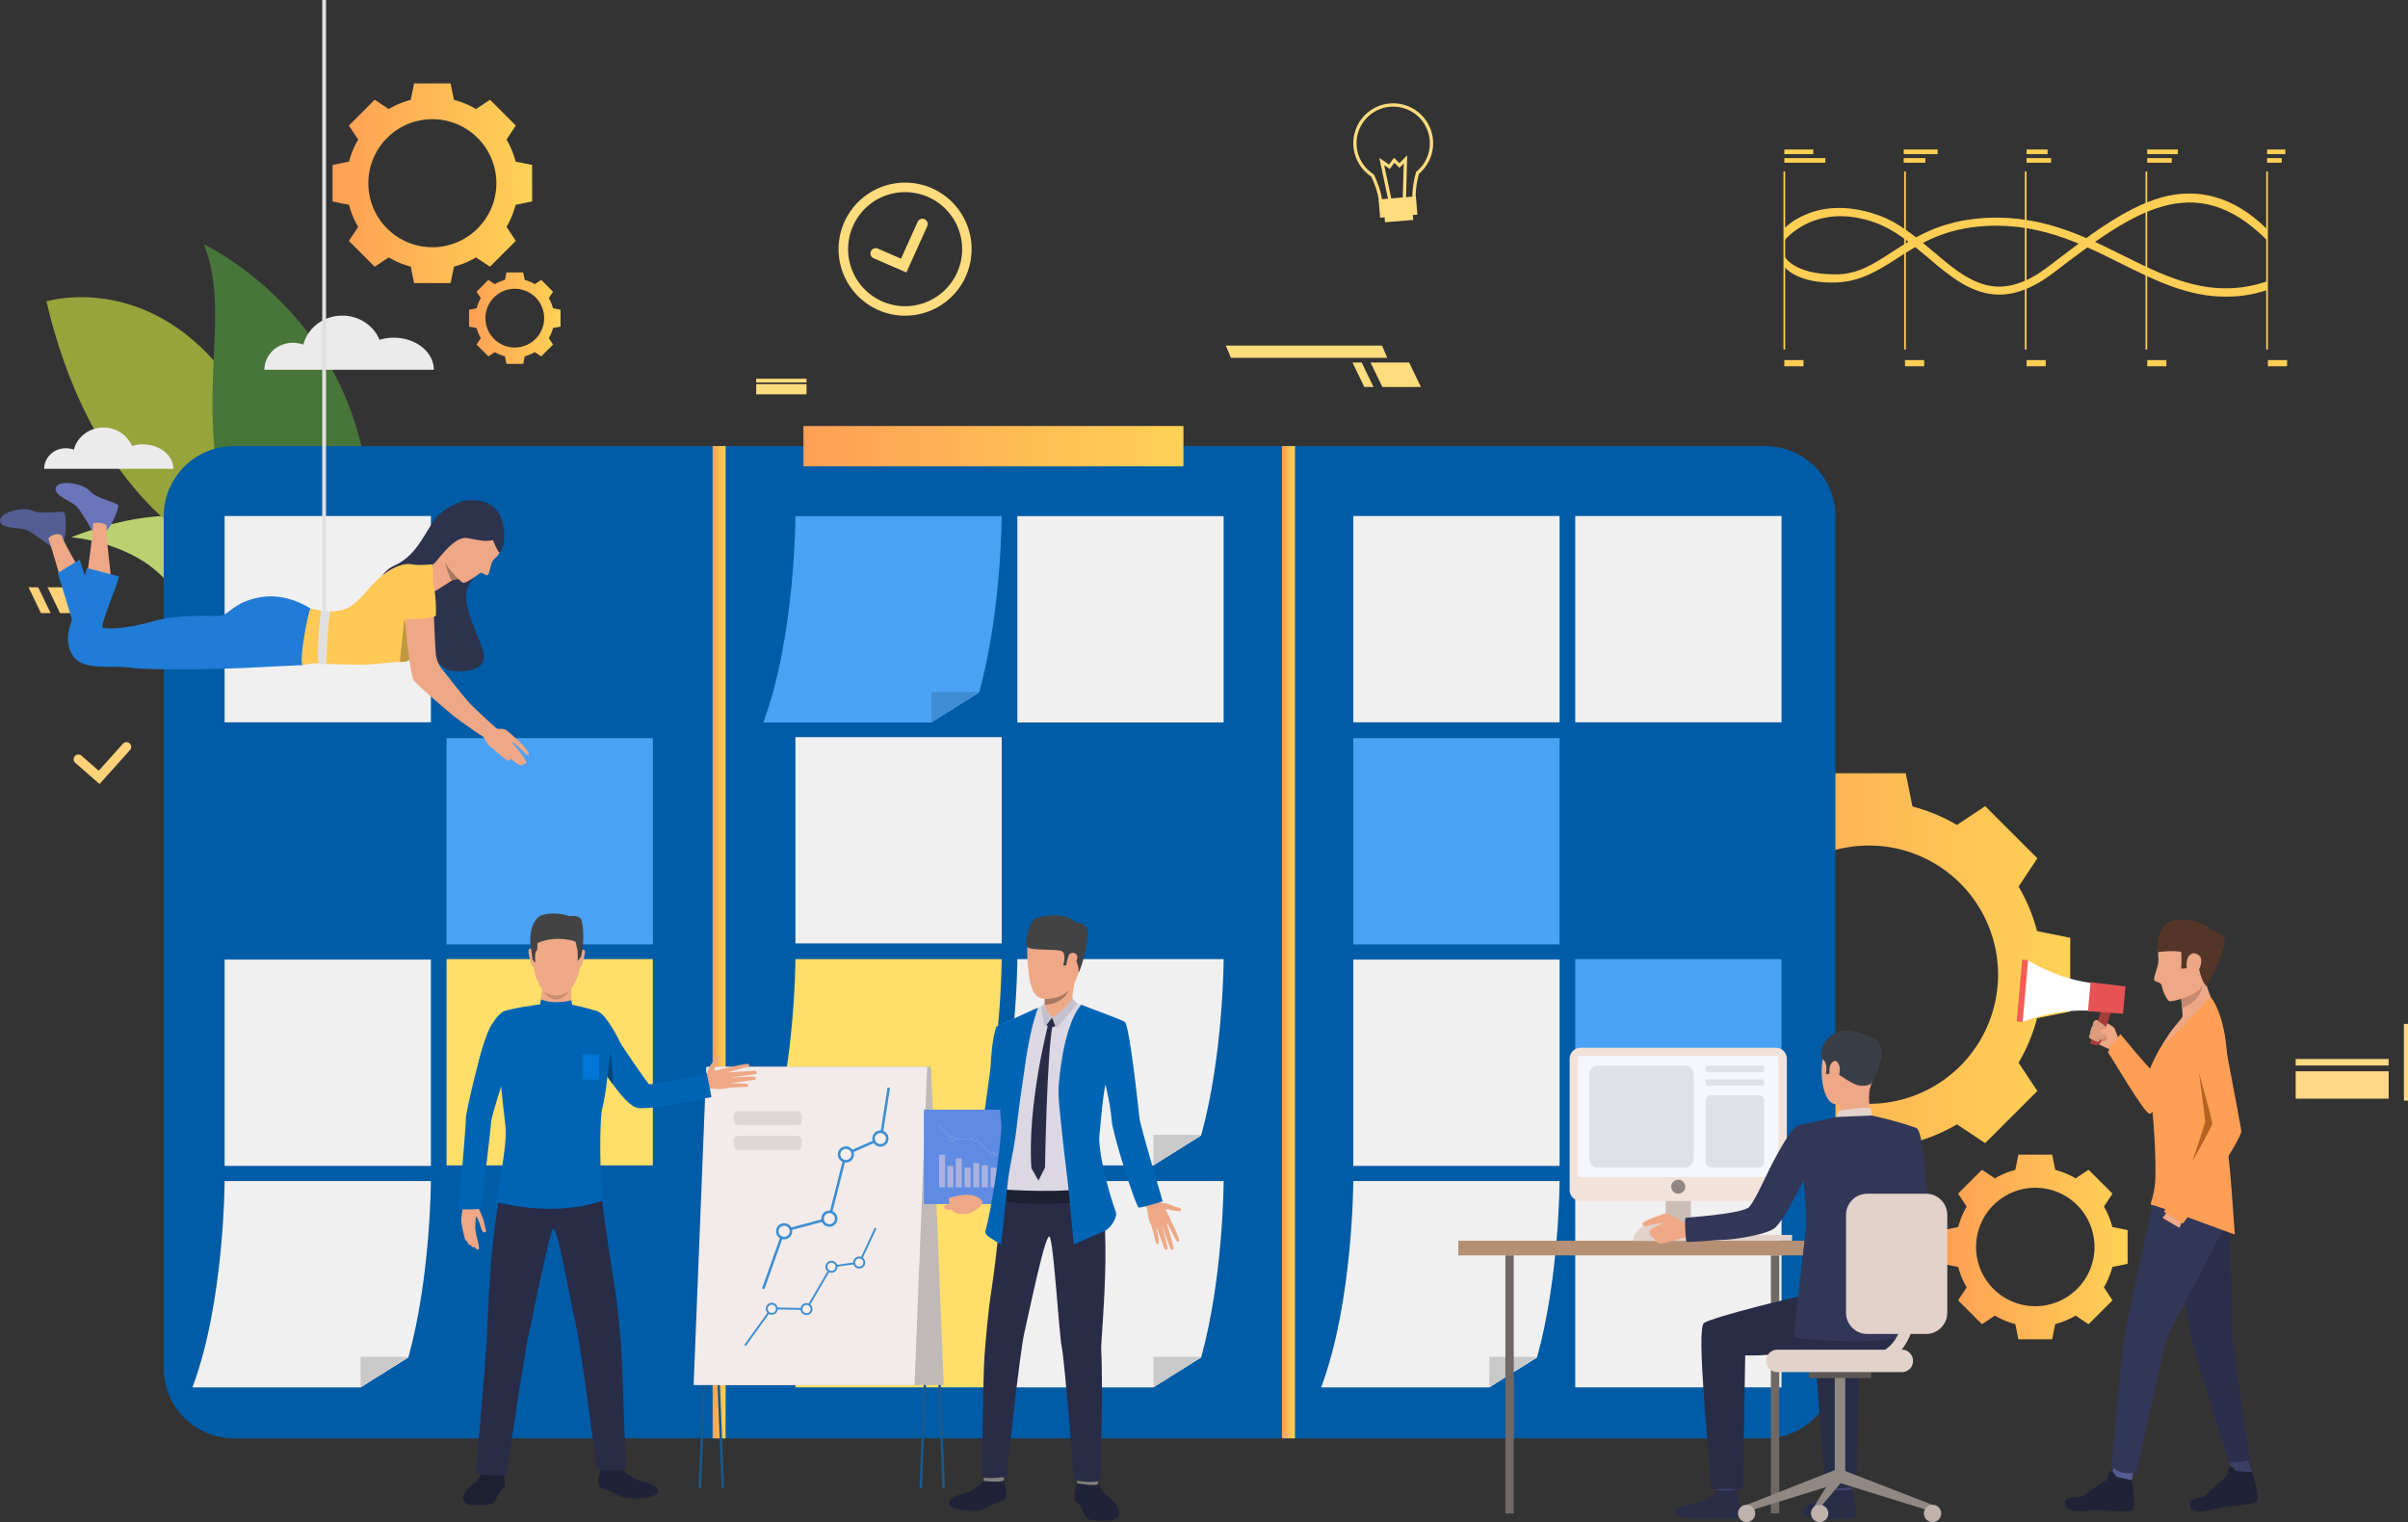 <svg id="Слой_1" data-name="Слой 1" xmlns="http://www.w3.org/2000/svg" xmlns:xlink="http://www.w3.org/1999/xlink" viewBox="0 0 2871.57 1814.92"><rect x="0" y="0" width="2871.57" height="1814.92" fill="#333333" stroke="none"/><defs><style>.cls-1{fill:url(#linear-gradient);}.cls-2{fill:url(#linear-gradient-2);}.cls-3{fill:#bbd070;}.cls-4{fill:#97a43c;}.cls-5{fill:#48753a;}.cls-6{fill:#ebebeb;}.cls-7{fill:#005ca6;}.cls-8{fill:url(#linear-gradient-3);}.cls-9{fill:url(#linear-gradient-4);}.cls-10{fill:#ffd179;}.cls-11{fill:#ffdc7d;}.cls-12{fill:#4ba2f4;}.cls-13{fill:#f0f0f0;}.cls-14{fill:#ffdf69;}.cls-15{fill:#c9c9c9;}.cls-16{fill:#deba35;}.cls-17{fill:#418dd4;}.cls-18{fill:#ffd887;}.cls-19{fill:#ffd989;}.cls-20{fill:url(#linear-gradient-5);}.cls-21{fill:url(#linear-gradient-6);}.cls-22{fill:url(#linear-gradient-7);}.cls-23{fill:#ffce55;}.cls-24{fill:#eea987;}.cls-25{fill:#c78d71;}.cls-26{fill:#1d2033;}.cls-27{fill:#50558a;}.cls-28{fill:#1a598c;}.cls-29{fill:#bfb9b7;}.cls-30{fill:#f2ebe9;}.cls-31{fill:#3d8ed1;}.cls-32{fill:#f5eeec;}.cls-33{fill:#ded7d5;}.cls-34{fill:#eea886;}.cls-35{fill:#0064b5;}.cls-36{fill:#202338;}.cls-37{fill:#2f6b8c;}.cls-38{fill:#292c47;}.cls-39{fill:#00447a;}.cls-40{fill:#0076d6;}.cls-41{fill:#434343;}.cls-42{fill:#cf8c6c;}.cls-43{fill:#3b3f66;}.cls-44{fill:#555c94;}.cls-45{fill:#2b2e4a;}.cls-46{fill:#323657;}.cls-47{fill:#ff9f55;}.cls-48{fill:#fff;}.cls-49{fill:#f75a5a;}.cls-50{fill:#543628;}.cls-51{fill:#c48a6f;}.cls-52{fill:#a53c3b;}.cls-53{fill:#db9c7c;}.cls-54{fill:#e55353;}.cls-55{fill:#b36222;}.cls-56{fill:#5f8be3;}.cls-57{fill:#aab1e0;}.cls-58{fill:#81807e;}.cls-59{fill:#dbd8e3;}.cls-60{fill:#a77860;}.cls-61{fill:#c4c1cc;}.cls-62{fill:#6a75ba;}.cls-63{fill:#545d94;}.cls-64{fill:#207cd6;}.cls-65{fill:#2e334d;}.cls-66{fill:#ffc955;}.cls-67{fill:#c29941;}.cls-68{fill:#e0e0e0;}.cls-69{fill:#e2d2ca;}.cls-70{fill:#706865;}.cls-71{fill:#ccbdb7;}.cls-72{fill:#b59074;}.cls-73{fill:#ead8cf;}.cls-74{fill:#da9b5b;}.cls-75{fill:#424773;}.cls-76{fill:#3a3f47;}.cls-77{fill:#918783;}.cls-78{fill:#5e5854;}.cls-79{fill:#bfb2ac;}.cls-80{fill:#f2e2d9;}.cls-81{fill:#f5f7ff;}.cls-82{fill:#918681;}.cls-83{fill:#dfe1e8;}</style><linearGradient id="linear-gradient" x1="2042.34" y1="837.84" x2="2522.58" y2="837.84" gradientTransform="matrix(1, 0, 0, -1, 0, 2000)" gradientUnits="userSpaceOnUse"><stop offset="0" stop-color="#ff9f55"/><stop offset="1" stop-color="#ffd255"/></linearGradient><linearGradient id="linear-gradient-2" x1="2370.8" y1="513.1" x2="2590.97" y2="513.1" xlink:href="#linear-gradient"/><linearGradient id="linear-gradient-3" x1="450.39" y1="1781.55" x2="688.35" y2="1781.55" xlink:href="#linear-gradient"/><linearGradient id="linear-gradient-4" x1="613.14" y1="1620.64" x2="722.23" y2="1620.64" xlink:href="#linear-gradient"/><linearGradient id="linear-gradient-5" x1="903.57" y1="876.5" x2="919.04" y2="876.5" gradientTransform="matrix(1, 0, 0, -1, -53.78, 2000)" xlink:href="#linear-gradient"/><linearGradient id="linear-gradient-6" x1="1582.56" y1="876.5" x2="1598.03" y2="876.5" gradientTransform="matrix(1, 0, 0, -1, -53.78, 2000)" xlink:href="#linear-gradient"/><linearGradient id="linear-gradient-7" x1="1011.91" y1="1467.99" x2="1465.05" y2="1467.99" gradientTransform="matrix(1, 0, 0, -1, -53.78, 2000)" xlink:href="#linear-gradient"/></defs><path class="cls-1" d="M2482.94,1110.21a205.51,205.51,0,0,0-22-53.06l22.41-33.7-31.09-31.09-31.08-31.08-33.7,22.4a205.92,205.92,0,0,0-53.07-22l-8-39.64H2238.5l-8,39.64a205.92,205.92,0,0,0-53.07,22l-33.69-22.4-31.09,31.08-31.09,31.09,22.41,33.7a205.51,205.51,0,0,0-22,53.06l-39.64,8v87.93l39.64,8a205.65,205.65,0,0,0,22,53.06l-22.41,33.7,31.09,31.09,31.09,31.08,33.69-22.4a206.28,206.28,0,0,0,53.07,22l8,39.64h87.92l8-39.64a206.28,206.28,0,0,0,53.07-22l33.7,22.4,31.08-31.08,31.09-31.09-22.41-33.7a205.65,205.65,0,0,0,22-53.06l39.64-8v-87.93Zm-200.48,206a154,154,0,1,1,154.05-154A154,154,0,0,1,2282.46,1316.2Z" transform="translate(-53.78)"/><path class="cls-2" d="M2572.79,1463.09a94.13,94.13,0,0,0-10.09-24.33l10.28-15.45-14.26-14.25-14.25-14.25L2529,1405.08A94.06,94.06,0,0,0,2504.7,1395l-3.66-18.17h-40.31l-3.66,18.17a93.91,93.91,0,0,0-24.32,10.09l-15.45-10.27-14.25,14.25-14.25,14.25,10.27,15.45a94.13,94.13,0,0,0-10.09,24.33l-18.18,3.65v40.31l18.18,3.66a94.13,94.13,0,0,0,10.09,24.33l-10.27,15.45,14.25,14.25L2417.3,1579l15.45-10.27a94.41,94.41,0,0,0,24.32,10.09l3.66,18.17H2501l3.66-18.17a94.26,94.26,0,0,0,24.32-10.09l15.45,10.27,14.25-14.25,14.26-14.25L2562.7,1535a94.13,94.13,0,0,0,10.09-24.33l18.18-3.66v-40.31Zm-91.9,94.43a70.62,70.62,0,1,1,70.62-70.62A70.63,70.63,0,0,1,2480.89,1557.52Z" transform="translate(-53.78)"/><path class="cls-3" d="M138.67,640.73s169.45-72.82,234.9,25.88-26.24,92.55-26.24,92.55-5.09,45.63-91.65-62.36C214.89,645.89,138.67,640.73,138.67,640.73Z" transform="translate(-53.78)"/><path class="cls-4" d="M109.12,359.39s150.42-46.66,249.45,144.14S546.64,709.41,546.64,709.41,206.43,770.45,109.12,359.39Z" transform="translate(-53.78)"/><path class="cls-5" d="M484.09,720.42c-13.17,63.43-158.36-58.89-172.66-168.58S325.6,361.67,296.74,291.3C296.74,291.31,549,408.05,484.09,720.42Z" transform="translate(-53.78)"/><path class="cls-6" d="M523.38,402.67a58.2,58.2,0,0,0-17,2.49c-7-16.87-24.23-28.82-44.46-28.82-22.47,0-41.31,14.77-46.38,34.65A35.34,35.34,0,0,0,403,408.71c-18.71,0-33.88,14.42-33.88,32.2h202C571.1,419.79,549.73,402.67,523.38,402.67Z" transform="translate(-53.78)"/><path class="cls-6" d="M224.12,529.87a44.31,44.31,0,0,0-13,1.91c-5.3-12.87-18.48-22-33.9-22-17.13,0-31.5,11.26-35.36,26.42a27,27,0,0,0-9.57-1.74c-14.26,0-25.83,11-25.83,24.55h154C260.51,542.93,244.22,529.87,224.12,529.87Z" transform="translate(-53.78)"/><path class="cls-7" d="M2158.77,1715.11h-1826A83.79,83.79,0,0,1,249,1631.33V615.66a83.79,83.79,0,0,1,83.79-83.78h1826a83.78,83.78,0,0,1,83.79,83.78V1631.33A83.78,83.78,0,0,1,2158.77,1715.11Z" transform="translate(-53.78)"/><path class="cls-8" d="M668.71,192.71a102.21,102.21,0,0,0-10.91-26.29l11.1-16.7-15.4-15.4-15.4-15.4L621.4,130a102.15,102.15,0,0,0-26.29-10.91l-4-19.64H547.59l-4,19.64A102.15,102.15,0,0,0,517.34,130l-16.7-11.1-15.4,15.4-15.4,15.4,11.1,16.7A101.86,101.86,0,0,0,470,192.71l-19.64,4v43.56l19.64,4a102.07,102.07,0,0,0,10.91,26.3l-11.1,16.7,15.4,15.4,15.4,15.4,16.7-11.1a102.13,102.13,0,0,0,26.29,10.9l4,19.65h43.56l4-19.65a102,102,0,0,0,26.29-10.9L638.1,318l15.4-15.4,15.4-15.41-11.1-16.69a102.07,102.07,0,0,0,10.91-26.3l19.64-4V196.66ZM569.37,294.78a76.33,76.33,0,1,1,76.33-76.33A76.33,76.33,0,0,1,569.37,294.78Z" transform="translate(-53.78)"/><path class="cls-9" d="M713.23,367.56a46.88,46.88,0,0,0-5-12.05l5.09-7.66-7.06-7.06-7.07-7.06-7.65,5.09a46.33,46.33,0,0,0-12-5l-1.82-9h-20l-1.81,9a46.25,46.25,0,0,0-12.06,5l-7.65-5.09-7.06,7.06-7.07,7.06,5.09,7.66a46.88,46.88,0,0,0-5,12.05l-9,1.81v20l9,1.82a47,47,0,0,0,5,12l-5.09,7.66,7.07,7.06,7.06,7.06,7.65-5.09a47,47,0,0,0,12.06,5l1.81,9h20l1.82-9a47,47,0,0,0,12-5l7.65,5.09,7.07-7.06,7.06-7.06-5.09-7.66a47,47,0,0,0,5-12l9-1.82v-20Zm-45.55,46.79a35,35,0,1,1,35-35A35,35,0,0,1,667.68,414.35Z" transform="translate(-53.78)"/><path class="cls-10" d="M172.49,934.87l-28.76-25.08a5.67,5.67,0,1,1,7.45-8.54L171.51,919l29-32.35a5.67,5.67,0,0,1,8.44,7.56Z" transform="translate(-53.78)"/><polygon class="cls-11" points="1648.49 461.46 1694.51 461.46 1680.42 432.24 1634.4 432.24 1648.49 461.46"/><polygon class="cls-11" points="1626.95 461.46 1637.92 461.46 1623.83 432.24 1612.87 432.24 1626.95 461.46"/><polygon class="cls-11" points="1467.95 426.66 1654.3 426.66 1648.12 412.05 1461.76 412.05 1467.95 426.66"/><polygon class="cls-10" points="71.55 731.08 120.08 731.08 105.23 700.27 56.7 700.27 71.55 731.08"/><polygon class="cls-10" points="48.84 731.08 60.41 731.08 45.55 700.27 33.99 700.27 48.84 731.08"/><rect class="cls-12" x="532.53" y="880.14" width="245.98" height="245.98"/><rect class="cls-13" x="267.86" y="615.29" width="245.98" height="245.98"/><rect class="cls-13" x="948.55" y="878.97" width="245.98" height="245.98"/><rect class="cls-14" x="532.53" y="1143.64" width="245.98" height="245.98"/><rect class="cls-14" x="948.55" y="1408.32" width="245.98" height="245.98"/><rect class="cls-13" x="267.86" y="1144.23" width="245.98" height="245.98"/><path class="cls-13" d="M1513,1408.32s-.17,113.86-26.86,210.38l-56.88,35.6H1228.65c38.11-101.4,38.34-246,38.34-246Z" transform="translate(-53.78)"/><polygon class="cls-15" points="1375.44 1654.3 1375.44 1617.88 1432.33 1617.88 1375.44 1654.3"/><path class="cls-14" d="M1248.29,1143.64s-.17,113.86-26.86,210.38l-56.88,35.6H964c38.1-101.41,38.33-246,38.33-246Z" transform="translate(-53.78)"/><polygon class="cls-16" points="1110.77 1389.62 1110.77 1353.19 1167.65 1353.19 1110.77 1389.62"/><rect class="cls-13" x="1213.22" y="615.46" width="245.98" height="245.98"/><path class="cls-12" d="M1248.29,615.46s-.17,113.86-26.86,210.38l-56.88,35.6H964c38.1-101.4,38.33-246,38.33-246Z" transform="translate(-53.78)"/><polygon class="cls-17" points="1110.77 861.44 1110.77 825.01 1167.65 825.01 1110.77 861.44"/><path class="cls-13" d="M567.6,1408.32s-.17,113.86-26.86,210.38l-56.88,35.6H283.29c38.11-101.4,38.34-246,38.34-246Z" transform="translate(-53.78)"/><polygon class="cls-15" points="430.08 1654.3 430.08 1617.88 486.97 1617.88 430.08 1654.3"/><rect class="cls-12" x="1613.83" y="880.14" width="245.98" height="245.98"/><rect class="cls-13" x="1613.83" y="615.29" width="245.98" height="245.98"/><rect class="cls-13" x="1878.5" y="615.29" width="245.98" height="245.98"/><rect class="cls-12" x="1878.5" y="1143.64" width="245.98" height="245.98"/><rect class="cls-13" x="1878.5" y="1408.32" width="245.98" height="245.98"/><rect class="cls-13" x="1613.83" y="1144.23" width="245.98" height="245.98"/><path class="cls-13" d="M1913.58,1408.32s-.18,113.86-26.86,210.38l-56.89,35.6H1629.26c38.11-101.4,38.34-246,38.34-246Z" transform="translate(-53.78)"/><polygon class="cls-15" points="1776.05 1654.3 1776.05 1617.88 1832.94 1617.88 1776.05 1654.3"/><path class="cls-13" d="M1513,1143.64s-.17,113.86-26.86,210.38l-56.88,35.6H1228.65c38.11-101.41,38.34-246,38.34-246Z" transform="translate(-53.78)"/><polygon class="cls-15" points="1375.44 1389.62 1375.44 1353.19 1432.33 1353.19 1375.44 1389.62"/><rect class="cls-18" x="2737.63" y="1262.74" width="110.85" height="7.77"/><rect class="cls-18" x="2737.63" y="1277.39" width="110.85" height="32.67"/><rect class="cls-11" x="901.78" y="451.61" width="60.04" height="4.48"/><rect class="cls-11" x="901.78" y="458.05" width="60.04" height="12.14"/><rect class="cls-19" x="2866.69" y="1220.86" width="4.88" height="91.53"/><rect class="cls-20" x="849.79" y="531.88" width="15.47" height="1183.24"/><rect class="cls-21" x="1528.78" y="531.88" width="15.47" height="1183.24"/><rect class="cls-22" x="958.13" y="507.97" width="453.14" height="48.09"/><path class="cls-11" d="M1134.63,324.91l-38.81-16.86a6.29,6.29,0,1,1,5-11.53l27.44,11.93,19.82-43.92a6.28,6.28,0,0,1,11.45,5.17Z" transform="translate(-53.78)"/><path class="cls-11" d="M1178.75,362a79.33,79.33,0,1,1,19.3-110.51A79.42,79.42,0,0,1,1178.75,362Zm-84.69-120.54A68,68,0,1,0,1188.78,258,68.07,68.07,0,0,0,1094.06,241.41Z" transform="translate(-53.78)"/><rect class="cls-23" x="2126.81" y="204.43" width="2.02" height="212.36"/><rect class="cls-23" x="2270.73" y="204.43" width="2.02" height="212.36"/><rect class="cls-23" x="2414.65" y="204.43" width="2.02" height="212.36"/><rect class="cls-23" x="2558.57" y="204.43" width="2.02" height="212.36"/><rect class="cls-23" x="2702.49" y="204.43" width="2.02" height="212.36"/><rect class="cls-23" x="2127.82" y="429.37" width="22.9" height="7.38"/><rect class="cls-23" x="2127.82" y="178.26" width="34.47" height="5.54"/><rect class="cls-23" x="2127.82" y="188.5" width="48.9" height="5.54"/><rect class="cls-23" x="2270.19" y="178.26" width="40.47" height="5.54"/><rect class="cls-23" x="2270.19" y="188.5" width="25.88" height="5.54"/><rect class="cls-23" x="2416.67" y="178.26" width="25.08" height="5.54"/><rect class="cls-23" x="2416.67" y="188.5" width="29.23" height="5.54"/><rect class="cls-23" x="2560.59" y="178.26" width="36.53" height="5.54"/><rect class="cls-23" x="2560.59" y="188.5" width="29.23" height="5.54"/><rect class="cls-23" x="2703.5" y="178.26" width="21.82" height="5.54"/><rect class="cls-23" x="2703.5" y="188.5" width="17.46" height="5.54"/><rect class="cls-23" x="2271.74" y="429.37" width="22.9" height="7.38"/><rect class="cls-23" x="2416.67" y="429.37" width="22.9" height="7.38"/><rect class="cls-23" x="2560.59" y="429.37" width="22.9" height="7.38"/><rect class="cls-23" x="2704.51" y="429.37" width="22.9" height="7.38"/><path class="cls-23" d="M2707.4,353.7c-44.89,0-83.91-19.41-124.59-39.64-50.23-25-102.16-50.8-171.35-43.73-44.18,4.52-71.91,22.51-96.38,38.39-22.15,14.37-43.1,27-71.47,28.09-45.84,1.75-61.75-17.81-62-19V305.26h0c.05.22,10.06,22.17,62,21.91,25.56-.13,44.43-12.37,66.27-26.54,25.38-16.47,54.15-35.14,100.65-39.89,72-7.36,125.17,19.1,176.62,44.68,53.84,26.78,105.21,51.88,170.17,30.1v10.32C2738.76,352,2724,353.7,2707.4,353.7Z" transform="translate(-53.78)"/><path class="cls-23" d="M2438,351.29c-33.13,0-59.41-22.28-85.14-44.1-19.51-16.54-39.75-33.45-63.11-41.79-71.3-25.45-107.78,21-108.1,21.44V272.7c.38-.48,6.89-8.93,25.71-17,17.14-7.34,45.9-13.2,85.56.59,25.13,8.74,46,26.44,66.18,43.55,40.94,34.71,76.3,64.68,137.7,17.73,46.51-35.56,90.35-69.45,133.48-81.83,42.19-12.11,86.18-3.25,127.35,37.92l-.31,12.85c-87.45-87.85-161.92-32.19-254.66,38.72C2478,344,2456.88,351.29,2438,351.29Z" transform="translate(-53.78)"/><path class="cls-11" d="M1719.71,254.7a23.73,23.73,0,0,1-14.12-4.26,17.71,17.71,0,0,1-7.69-12.92c-1.62-10-5.68-20.09-8.9-27a47.59,47.59,0,1,1,57-3.43,102.4,102.4,0,0,0-4,26.74c.82,10.45-8.34,19.75-20.47,20.76C1720.91,254.66,1720.31,254.69,1719.71,254.7Zm-5.12-127.57a43.69,43.69,0,0,0-23,80.45l.47.3.24.5c3.37,7.14,7.75,17.89,9.46,28.59l0,.15a13.92,13.92,0,0,0,6.08,10.15,20.06,20.06,0,0,0,13.35,3.46c10-.84,17.6-8.3,16.91-16.63V234c0-8.34,1.38-17.91,4.26-28.45l.16-.59.48-.4a43.68,43.68,0,0,0-28.41-77.38Z" transform="translate(-53.78)"/><polygon class="cls-11" points="1655.7 239.32 1644.85 188.23 1656.42 196.17 1662.43 188.16 1668.83 194.59 1678.13 185.16 1676.65 237.44 1672.76 237.34 1673.96 194.94 1668.84 200.13 1662.85 194.09 1657.3 201.49 1650.68 196.95 1659.51 238.51 1655.7 239.32"/><rect class="cls-11" x="1704.82" y="249.95" width="33.75" height="13.6" transform="translate(-69.11 143.26) rotate(-4.74)"/><rect class="cls-11" x="1698.61" y="235.92" width="44.61" height="21.9" transform="translate(-68.31 143.33) rotate(-4.75)"/><path class="cls-24" d="M722.74,1097s28.47,4.81,23.64,49.38-30,40.65-31.64,40.58-25.28.54-26.52-54C688.22,1133,687.85,1092.69,722.74,1097Z" transform="translate(-53.78)"/><path class="cls-24" d="M735.22,1174.77s-1.1,18.48.63,22.48-22.75,16.49-38,2.1c0,0,3.09-20.06,2.13-27.14S735.22,1174.77,735.22,1174.77Z" transform="translate(-53.78)"/><path class="cls-24" d="M747,1133.77s3.16-3.3,4.27.09-4,18-4.66,19.09c0,0-.59,1.31-1.33.58S747,1133.77,747,1133.77Z" transform="translate(-53.78)"/><path class="cls-24" d="M688.54,1132.57s-3-3.43-4.27-.09,3.31,18.35,3.88,19.27c0,0,1,1.54,1.75.84S688.54,1132.57,688.54,1132.57Z" transform="translate(-53.78)"/><path class="cls-25" d="M701.9,1181s4.55,6.32,15.11,6.08,15.14-5.75,15.14-5.75-5,10.46-15.19,10.35S701.9,1181,701.9,1181Z" transform="translate(-53.78)"/><path class="cls-26" d="M629.18,1754.23s-3.89,8.75-7.17,12.22-15.85,9.66-15.92,20c-.07,11.17,21.18,8.07,29.5,7.66s8.94-6.37,12.44-12.7,7-5.25,7.68-10.35S653,1754.5,653,1754.5Z" transform="translate(-53.78)"/><path class="cls-27" d="M628.82,1751l-.61,5.29s13.07,4.39,25.43.46l-.68-7.24Z" transform="translate(-53.78)"/><polygon class="cls-28" points="1099.47 1774.56 1096.48 1774.44 1111.54 1396.48 851.15 1396.48 836.09 1774.56 833.1 1774.44 848.27 1393.49 1114.65 1393.49 1099.47 1774.56"/><polygon class="cls-28" points="1123.86 1774.56 1108.8 1396.48 848.41 1396.48 863.47 1774.44 860.48 1774.56 845.3 1393.49 1111.68 1393.49 1126.85 1774.44 1123.86 1774.56"/><polygon class="cls-29" points="861.97 1651.6 1125.36 1651.6 1110.24 1272.08 846.85 1272.08 861.97 1651.6"/><polygon class="cls-30" points="1090.55 1651.6 827.16 1651.6 842.28 1272.08 1105.67 1272.08 1090.55 1651.6"/><polygon class="cls-31" points="911.57 1537.26 908.7 1536.24 933.67 1466.21 987.8 1451.89 1007.26 1375.02 1049.04 1356.58 1058.39 1296.82 1061.4 1297.29 1051.79 1358.7 1009.85 1377.21 990.32 1454.37 936 1468.74 911.57 1537.26"/><path class="cls-32" d="M1049.13,1448a8.12,8.12,0,1,1-11.43-1.15A8.13,8.13,0,0,1,1049.13,1448Z" transform="translate(-53.78)"/><path class="cls-31" d="M1048.94,1460.6a9.65,9.65,0,1,1,1.37-13.57A9.66,9.66,0,0,1,1048.94,1460.6ZM1038.66,1448a6.6,6.6,0,1,0,9.29.93A6.6,6.6,0,0,0,1038.66,1448Z" transform="translate(-53.78)"/><path class="cls-32" d="M1068.84,1371.44a8.12,8.12,0,1,1-11.43-1.15A8.12,8.12,0,0,1,1068.84,1371.44Z" transform="translate(-53.78)"/><path class="cls-31" d="M1068.66,1384.05a9.65,9.65,0,1,1,1.36-13.57A9.66,9.66,0,0,1,1068.66,1384.05Zm-10.29-12.58a6.6,6.6,0,1,0,9.29.93A6.62,6.62,0,0,0,1058.37,1371.47Z" transform="translate(-53.78)"/><path class="cls-32" d="M1110,1352.48a8.12,8.12,0,1,1-11.43-1.15A8.12,8.12,0,0,1,1110,1352.48Z" transform="translate(-53.78)"/><path class="cls-32" d="M995.2,1463a8.13,8.13,0,1,1-11.43-1.14A8.12,8.12,0,0,1,995.2,1463Z" transform="translate(-53.78)"/><path class="cls-31" d="M995,1475.64a9.65,9.65,0,1,1,1.36-13.58A9.67,9.67,0,0,1,995,1475.64Zm-10.28-12.58a6.6,6.6,0,1,0,9.28.93A6.6,6.6,0,0,0,984.74,1463.06Z" transform="translate(-53.78)"/><path class="cls-33" d="M1004.11,1371.13H934.44a5.83,5.83,0,0,1-5.83-5.84v-5.18a5.83,5.83,0,0,1,5.83-5.83h69.67a5.83,5.83,0,0,1,5.83,5.83v5.18A5.83,5.83,0,0,1,1004.11,1371.13Z" transform="translate(-53.78)"/><path class="cls-33" d="M1004.11,1341.67H934.44a5.83,5.83,0,0,1-5.83-5.83v-5.19a5.83,5.83,0,0,1,5.83-5.83h69.67a5.83,5.83,0,0,1,5.83,5.83v5.19A5.83,5.83,0,0,1,1004.11,1341.67Z" transform="translate(-53.78)"/><path class="cls-31" d="M1109.79,1365.09a9.65,9.65,0,1,1,1.36-13.58A9.66,9.66,0,0,1,1109.79,1365.09Zm-10.28-12.58a6.6,6.6,0,1,0,9.28.93A6.6,6.6,0,0,0,1099.51,1352.51Z" transform="translate(-53.78)"/><polygon class="cls-31" points="889.48 1604.9 887.65 1603.58 919.74 1558.89 961.18 1559.79 990.76 1509.1 1024.24 1504.54 1043.14 1463.94 1045.18 1464.9 1025.77 1506.61 992.15 1511.18 962.46 1562.07 920.88 1561.17 889.48 1604.9"/><path class="cls-32" d="M1021.12,1558.56a6,6,0,1,1-7.89-3.16A6,6,0,0,1,1021.12,1558.56Z" transform="translate(-53.78)"/><path class="cls-31" d="M1018.41,1567.49a7.14,7.14,0,1,1,3.75-9.38A7.15,7.15,0,0,1,1018.41,1567.49Zm-4.74-11a4.89,4.89,0,1,0,6.41,2.56A4.89,4.89,0,0,0,1013.67,1556.44Z" transform="translate(-53.78)"/><path class="cls-32" d="M1050.82,1508.15a6,6,0,1,1-7.9-3.16A6,6,0,0,1,1050.82,1508.15Z" transform="translate(-53.78)"/><path class="cls-31" d="M1048.1,1517.08a7.14,7.14,0,1,1,3.75-9.38A7.14,7.14,0,0,1,1048.1,1517.08Zm-4.73-11a4.88,4.88,0,1,0,6.41,2.56A4.88,4.88,0,0,0,1043.37,1506Z" transform="translate(-53.78)"/><path class="cls-32" d="M1084,1503.08a6,6,0,1,1-7.9-3.15A6,6,0,0,1,1084,1503.08Z" transform="translate(-53.78)"/><path class="cls-32" d="M979.69,1558.21a6,6,0,1,1-7.9-3.16A6,6,0,0,1,979.69,1558.21Z" transform="translate(-53.78)"/><path class="cls-31" d="M977,1567.14a7.14,7.14,0,1,1,3.75-9.37A7.14,7.14,0,0,1,977,1567.14Zm-4.73-11.05a4.89,4.89,0,1,0,6.41,2.56A4.89,4.89,0,0,0,972.24,1556.09Z" transform="translate(-53.78)"/><path class="cls-31" d="M1081.24,1512a7.14,7.14,0,1,1,3.75-9.38A7.15,7.15,0,0,1,1081.24,1512Zm-4.73-11.06a4.88,4.88,0,1,0,6.41,2.57A4.89,4.89,0,0,0,1076.51,1501Z" transform="translate(-53.78)"/><path class="cls-34" d="M888,1286.45s8.58-2.69,9.27-7.78c.59-4.33,4.48-9.49,5.67-11.09,1.6-2.13,4.06-10.49,6.77-8.51s-3.4,14-4.18,16.76,11-2.5,13.88-1.78,10.54,20.67,2.06,23.36-19.31,0-20.71.73a54.4,54.4,0,0,1-6.09,2.2Z" transform="translate(-53.78)"/><path class="cls-34" d="M917.29,1274.21s26.5-6.5,28.63-5.46,2.4,2.51-.06,3.22-25.42,7-25.42,7,32.66-2.42,34.59-2c1.13.28,1.82,3.07.54,3.57s-33.51,4.76-33.51,4.76,30.5-2.21,32-1.33a2.1,2.1,0,0,1-.95,3.8c-2.25.32-30.44,4-30.44,4s22.3-.21,23.13,1.28c.5.91,1.21,3.3-4.55,3.17s-19.37,1-19.37,1Z" transform="translate(-53.78)"/><path class="cls-35" d="M762.11,1257.88S769,1270,778.2,1283.69q1.27,1.89,2.6,3.8v0q1.8,2.6,3.67,5.18c1.48,2,3,4.09,4.53,6.08,8.54,11.07,17.52,20.48,24.34,22.16,14.76,3.63,88.89-12.81,88.89-12.81L896.5,1279s-26,8.85-43.36,10.3c-10.65.89-23.94,4.39-25.51,3.4s-32-44.85-34.16-49.58-11.89-23.29-20.18-32.16-17.29-5.5-17.29-5.5C731.16,1221.6,762.11,1257.88,762.11,1257.88Z" transform="translate(-53.78)"/><path class="cls-36" d="M795.62,1751.64s11.47,12,23.1,14.56,19.79,5.74,19.87,12.65-33.49,11.46-46.81,4.5c-19.88-10.4-21.9-7.26-24.11-12.46s2.65-19.09,2.51-20.74C770,1748.11,795.62,1751.64,795.62,1751.64Z" transform="translate(-53.78)"/><path class="cls-37" d="M794.33,1745.88s1.51,5.64,1.29,5.76-26.23,3-25.44-1.49c.63-3.67,1.54-7.66,1.54-7.66Z" transform="translate(-53.78)"/><path class="cls-38" d="M768.1,1407.14s12,87.47,17,117c5.75,34.57,7.7,63.14,9.3,81,2,22.51,4.7,137.7,6.11,144.28s-35.08,3.16-35.08,3.16-19.11-150.17-25.12-174.14c-5.59-22.32-21.88-118.74-27-112.64S686.35,1582,682.57,1599.6s-24.92,158.79-24.92,158.79-22.64,4.1-36.36-2.82c0,0,10.64-123.49,13.05-156.49.92-12.58,3.16-150.78,24.43-206.43C670,1363.24,768.1,1407.14,768.1,1407.14Z" transform="translate(-53.78)"/><path class="cls-35" d="M732.77,1197.33s31.86,6.59,35.64,9.94c4.11,3.57,11.35,38.47,11.78,48.19s-3.84,50.34-8,65.46-2.61,89.52,0,110.48c0,0-47.22,21.15-126.93,2,0,0,13.88-69,11.36-89.71-3.24-26.55-9.6-91.71-9.6-91.71s-.2-39.85,5.42-44.61,47-10,47-10Z" transform="translate(-53.78)"/><path class="cls-35" d="M670.47,1205.43s20,5.49,9,42.13c-8.6,28.7-9.76,34.86-9.76,34.86l-46.07-11.5s11.79-60.63,33.84-65.84C657.47,1205.08,666.19,1203.49,670.47,1205.43Z" transform="translate(-53.78)"/><path class="cls-39" d="M778.2,1283.69q1.27,1.89,2.6,3.8v0q1.8,2.58,3.67,5.18c.94-17.07-3.55-40.74-3.55-40.74C781.78,1259.88,778.2,1283.69,778.2,1283.69Z" transform="translate(-53.78)"/><rect class="cls-40" x="694.73" y="1257.38" width="19.57" height="29.88"/><path class="cls-35" d="M735.07,1192.69s-19.7,5.8-36.2-1l-1.14,8.07s22.13,8.4,39.42,4.55Z" transform="translate(-53.78)"/><path class="cls-34" d="M622.11,1430.26s1.68,10.31,3.07,12.25,5,11.57,5.39,12.93,2.49,11,2.86,12.27-2.41,3.06-4.22.44c-1.12-1.64-3-7.93-3.77-10s-3.16-8.47-3.88-7.33-.79,9.69-1,11.88,1,9,1.61,11.79,4,14.63,2.47,15.22-2.76.39-4.6-2.81c0,0-3.1,1.62-4.77-2.28,0,0-2.75.91-4.31-4.16a6.77,6.77,0,0,1-2.61-2.94c-.7-1.83-4.7-17.36-4.49-23.65s1.81-10.62,1.66-15.07-2.16-14-2.16-14Z" transform="translate(-53.78)"/><path class="cls-35" d="M627.55,1441.15a123.78,123.78,0,0,1-26.79.41s9-101.63,8.49-107.37c-.43-5.31,20.51-99.73,32-114l17.5,55.23c-1.34-.43-19,56.32-19.3,62.16C639.15,1345.37,627.55,1441.15,627.55,1441.15Z" transform="translate(-53.78)"/><path class="cls-41" d="M749,1125.57c.87-11.84,0-21.63-1.54-27.67-1.9-7.45-14-5.41-14-5.41h0c-18.39-5.51-29.47-3-36.43,0-10.43,8.55-11.22,23.08-10.75,31.09.21,1.9.43,3.81.64,5.66a.28.28,0,0,1,0,.06c.94,8,1.9,14.89,1.9,14.89l3.32,3.82s-.86-13.26,1.18-14c1.1-.4,1.36-3.08,1.37-5.47,0-2-.17-3.9-.17-3.9,21.26-9.78,45.13-2.81,45.67-1.46.33.85.82,3.4,1.29,5.65a32.62,32.62,0,0,0,.82,3.34c.63,1.88.38,13.85.38,13.85l4.15-5.41s.52-2.59,1.21-6.48h0c.22-1.26.45-2.66.69-4.16C748.78,1130,749,1128.29,749,1125.57Z" transform="translate(-53.78)"/><path class="cls-34" d="M2579.85,1237.84s-3.83-10-4.47-11.51-4.44-4-9.07-6.51-12-3.81-12.81-3.38a4.59,4.59,0,0,0-2.86,2.56,8.88,8.88,0,0,0-.82,4.41s-2.5,1.94-2,4.8a4.68,4.68,0,0,0-1.16,5.08s-2.17,2-1.16,4.17a35.36,35.36,0,0,1,5,3.86c1.15,1.34,9.45,6,18.1,9.32C2568.58,1250.64,2577.81,1251,2579.85,1237.84Z" transform="translate(-53.78)"/><path class="cls-42" d="M2565.74,1232.17s-.2,5.37.51,6.91-11,4.71-11,4.71S2559.2,1232.11,2565.74,1232.17Z" transform="translate(-53.78)"/><path class="cls-34" d="M2568.58,1250.64s3.07,3,3.46,3.49,15.08-8.8,7.81-16.29S2568.58,1250.64,2568.58,1250.64Z" transform="translate(-53.78)"/><polygon class="cls-43" points="2685.4 1755.24 2680.6 1739.32 2659.04 1742.42 2662.01 1756.75 2685.4 1755.24"/><polygon class="cls-44" points="2543.61 1756.44 2542.25 1765.11 2518.79 1760.78 2520.27 1747.81 2543.61 1756.44"/><path class="cls-45" d="M2652.66,1513.6s14.2,85.87,17.32,94.9c3.18,9.2,41.22,135.4,41.22,135.4s24.91-.27,26.07-4c0,0-21.58-138.79-21.15-144s-4.69-152.33-4.69-152.33S2654.41,1505.15,2652.66,1513.6Z" transform="translate(-53.78)"/><path class="cls-46" d="M2621.14,1433.54s-30.74,143.87-33.35,154.88-15.9,158.71-15.9,158.71,6.11,13.18,29.6,8.68c0,0,34.71-158.34,37.5-163.62,10.8-20.48,63.8-119.68,69-133.88s4-30.9,4-30.9S2674.37,1405.35,2621.14,1433.54Z" transform="translate(-53.78)"/><path class="cls-47" d="M2636.29,1246.74s-12.91,30.61-16,29.65-37.89-43.33-37.89-43.33-16.62,20-14.48,22.38c3,3.29,43.72,73.81,49.51,72.66s32.36-43.36,32.36-43.36S2651.82,1252.59,2636.29,1246.74Z" transform="translate(-53.78)"/><path class="cls-47" d="M2690.22,1188.81s-32.5,24-41.52,33.51-34.16,49.45-32.62,61.61c5.93,46.62,8.44,86.3,8.09,118-.31,27.64-9.24,34.53-3.77,35,6.29.58,86.47,31.25,98.35,35,0,0-6.11-97.44-9.88-108.74S2723.84,1234.6,2690.22,1188.81Z" transform="translate(-53.78)"/><path class="cls-48" d="M2472.2,1145l-3.27,36.82-3.26,36.82s39.55-17.23,87-13l1.44-16.24,1.45-16.34C2508.11,1168.87,2472.2,1145,2472.2,1145Z" transform="translate(-53.78)"/><rect class="cls-49" x="2428.52" y="1177.94" width="73.93" height="7.03" transform="translate(1017.4 3533.12) rotate(-84.94)"/><path class="cls-36" d="M2596,1765.11s-17.7-3.75-18.31-4.3-4.31-7.63-7.07-6.46-3,9.72-5.67,11.11-24.16,15.35-26.81,17.91-18.68.75-20.6,5.25-2.27,15.2,21.73,13.1,51.28,2.28,56.49-.46S2597.55,1772,2596,1765.11Z" transform="translate(-53.78)"/><path class="cls-36" d="M2739.18,1755.24s-18.08-.87-18.77-1.32-5.47-6.84-8-5.24-1.36,10.06-3.81,11.87-21.4,19-23.61,22-18.32,3.73-19.5,8.48.2,15.36,23.55,9.45,51-6,55.69-9.49S2741.79,1761.83,2739.18,1755.24Z" transform="translate(-53.78)"/><path class="cls-24" d="M2639,1440.55s-2.32,8.75-5.83,10.59,15.82,21,15.82,21,8.28-17.28,8.1-19S2639,1440.55,2639,1440.55Z" transform="translate(-53.78)"/><path class="cls-46" d="M2625.38,1447.86s-8.14,37.09-7.88,48.5,43.28-17.18,41.33-28.56Z" transform="translate(-53.78)"/><path class="cls-34" d="M2690.22,1188.81s-59.54,62.77-55.81,55.76c13.27-25,22.3-29.09,22.2-33.79-.08-3.6-1.3-14.12-1.47-17.64-.34-6.69-.74-12.14-.74-12.14s29.72-40.21,28.19-26.36S2690.22,1188.81,2690.22,1188.81Z" transform="translate(-53.78)"/><path class="cls-34" d="M2635.92,1112.73s-8.36,18.71-8.55,23.12.86,7.81.09,12.88c-.8,5.24-5.41,16.22-4.92,19.29.59,3.7,8.4,1.92,9.36,8s6.41,17.63,9.22,17.91c7.22.72,35.12-10.08,37-15.85s12.47-37.88,15.7-44-48.08-40.67-53-31Z" transform="translate(-53.78)"/><path class="cls-50" d="M2706.25,1128c4-15.93-14.4-18.22-14.4-18.22s-11.72-14.15-40.4-13-25,38.61-25,38.61,19.87-2.62,28.45-.28c0,0,.77,16-.23,19.92l10.82-.77s-1-14.19,4.24-14.77,6.4,30.12,15.94,37a10.57,10.57,0,0,1,1.38-4.27h0a122.3,122.3,0,0,0,7.79-15.51C2699.26,1147.53,2704.23,1136.12,2706.25,1128Z" transform="translate(-53.78)"/><path class="cls-34" d="M2662.51,1142.75s4.21-10.74,13.59-3.56c6.82,5.22-.61,23.36-7.34,23.15S2659.49,1152.15,2662.51,1142.75Z" transform="translate(-53.78)"/><path class="cls-51" d="M2679.75,1173.08s-1.52,5.71-3.09,7-9.2,7.17-21.9,10.91l1.18,11.26S2680.66,1193.24,2679.75,1173.08Z" transform="translate(-53.78)"/><path class="cls-52" d="M2550.46,1245.78l-4.31-1.51,14.32-41.43,11,3.79-12.14,35.12C2557.93,1245.65,2554.37,1247.13,2550.46,1245.78Z" transform="translate(-53.78)"/><path class="cls-53" d="M2554.74,1217.05s11.58,6.62,10.75,8.62a3.38,3.38,0,0,1-2.36,2.22l3.53,4.89s.51,4.55-4.6,3.78c0,0,.92,4.2-3.93,2.87,0,0-.63,3-3,2.82s-9.63-4.79-9.63-4.79-1.42-1.71.84-4.23a4.72,4.72,0,0,1,1.24-5.08,5.29,5.29,0,0,1,2-4.9s-.76-5.57,3.89-6.81C2553.5,1216.44,2554.26,1216.77,2554.74,1217.05Z" transform="translate(-53.78)"/><polygon class="cls-54" points="2531.75 1208.82 2489.94 1205.6 2492.99 1171.28 2534.65 1176.15 2531.75 1208.82"/><path class="cls-34" d="M2575,1226.09s-9.14-.42-14.24,1.54c-1.15.44-2.18,1.08-2.21,2.32s1.75,2.84,5.7,3.23a33.41,33.41,0,0,1,8.88,2.68S2577.35,1235.07,2575,1226.09Z" transform="translate(-53.78)"/><path class="cls-55" d="M2668.05,1385.2s15.39-45.1,15.39-48.09-7.25-57.56-7.25-57.56l21.06,64.4Z" transform="translate(-53.78)"/><path class="cls-47" d="M2703.79,1227.08s21.09,109.88,22.77,121.12c1.6,10.64-69.45,110.7-69.45,110.7l-22.78-14.07S2692,1344.2,2692,1339.56s-25.19-93.36-25.19-93.36-10.84-19.41,9.16-28.4S2703.79,1227.08,2703.79,1227.08Z" transform="translate(-53.78)"/><path class="cls-36" d="M1362.26,1766.85s5.39,10.05,8.9,14,17,11.12,17.06,22.95c.08,12.84-22.7,9.28-31.61,8.81s-9.59-7.33-13.34-14.6-7.53-6-8.23-11.9,3.63-19.29,3.63-19.29Z" transform="translate(-53.78)"/><path class="cls-35" d="M1227.33,1424.63s25.09-58.49,28.12-72.88c1.37-6.52,5.13-22.74,7.52-36.06.78-4.38,1.44-8.9,2-13.33h0c2.24-17.67,2.81-33.78,2.81-33.78s13.33-45.68-15.23-48.47c0,0-10.17,3.53-10.52,4.33-4.81,11.23-6.7,39.87-6.87,46.07-.13,5-7.52,55.81-7.63,57.61-.21,3.48-7.8,21.79-11.88,35.37-8.88,29.57-13.56,52.9-13.56,52.9Z" transform="translate(-53.78)"/><rect class="cls-56" x="1101.73" y="1323.15" width="128.71" height="112.59"/><rect class="cls-57" x="1139.74" y="1381.16" width="7.17" height="34.63"/><rect class="cls-57" x="1129.79" y="1390.26" width="7.17" height="25.52"/><rect class="cls-57" x="1119.89" y="1376.84" width="7.17" height="38.95"/><path class="cls-34" d="M1185.08,1428.78s.74,15.17,8.9,17.8,17,.28,20.79-2,13.2-9,9.68-13.18C1213.12,1417.9,1185.08,1428.78,1185.08,1428.78Z" transform="translate(-53.78)"/><path class="cls-34" d="M1189.24,1442.82s-10.19.74-9.64-3.58,7.88-2.64,7.88-2.64Z" transform="translate(-53.78)"/><rect class="cls-57" x="1170.87" y="1389.43" width="7.17" height="26.35"/><rect class="cls-57" x="1160.68" y="1386.77" width="7.17" height="29.01"/><rect class="cls-57" x="1150.34" y="1392.29" width="7.17" height="23.49"/><rect class="cls-57" x="1181.42" y="1392.29" width="7.17" height="23.49"/><path class="cls-57" d="M1267.61,1374.93a2.9,2.9,0,0,1-.19.29l.28.19,7.68,5.18.19-.29-7.67-5.17Z" transform="translate(-53.78)"/><path class="cls-57" d="M1239.92,1376.41a2,2,0,0,1,0,.35l.35,0,22-2.61.34,0c0-.11,0-.23,0-.34l-.35,0-22,2.61Z" transform="translate(-53.78)"/><path class="cls-57" d="M1218.33,1360l.26.23L1234.9,1375l.26.23a2.73,2.73,0,0,1,.23-.25l-.26-.24L1218.82,1360l-.25-.24A2,2,0,0,1,1218.33,1360Z" transform="translate(-53.78)"/><path class="cls-57" d="M1191.69,1358v.17h22.08a1,1,0,0,1,0-.17,1.09,1.09,0,0,1,0-.18h-22.08Z" transform="translate(-53.78)"/><path class="cls-57" d="M1172.67,1340.5l14.14,15.42.24.25a2.73,2.73,0,0,1,.25-.23l-.23-.26-14.14-15.41Z" transform="translate(-53.78)"/><path class="cls-57" d="M1262.24,1373.57v.19c0,.12,0,.23,0,.34a3,3,0,0,0,5.41,1.31,2.83,2.83,0,0,0,.2-.28,3,3,0,1,0-5.66-1.56Zm.35.15v-.15a2.7,2.7,0,0,1,5.39,0,2.71,2.71,0,0,1-.37,1.36,2.9,2.9,0,0,1-.19.29,2.7,2.7,0,0,1-4.79-1.16C1262.61,1374,1262.6,1373.83,1262.59,1373.72Z" transform="translate(-53.78)"/><path class="cls-57" d="M1234.23,1376.9a3,3,0,0,0,6.08,0v-.19c0-.11,0-.23,0-.34a3,3,0,0,0-5.13-1.64,3,3,0,0,0-.24.26A3,3,0,0,0,1234.23,1376.9Zm.34,0a2.68,2.68,0,0,1,.59-1.68,2.73,2.73,0,0,1,2.11-1,2.7,2.7,0,0,1,2.65,2.2c0,.11,0,.23,0,.35v.14a2.7,2.7,0,1,1-5.39,0Z" transform="translate(-53.78)"/><path class="cls-57" d="M1213.42,1358v.17a3,3,0,0,0,3,2.87,3,3,0,0,0,2.13-.88,2.83,2.83,0,0,0,.24-.25,3,3,0,1,0-5.41-2.09Zm.35.17a1,1,0,0,1,0-.17,1.09,1.09,0,0,1,0-.18,2.7,2.7,0,1,1,4.8,1.86,1.88,1.88,0,0,1-.24.25,2.66,2.66,0,0,1-1.87.76A2.69,2.69,0,0,1,1213.77,1358.21Z" transform="translate(-53.78)"/><path class="cls-57" d="M1186,1358a3,3,0,0,0,6.08.17,1,1,0,0,0,0-.17,1.09,1.09,0,0,0,0-.18,3,3,0,0,0-5-2.18,3,3,0,0,0-.26.24A3,3,0,0,0,1186,1358Zm.35,0a2.67,2.67,0,0,1,.75-1.87,2.73,2.73,0,0,1,.25-.23,2.66,2.66,0,0,1,1.69-.6,2.69,2.69,0,0,1,2.69,2.52,1.09,1.09,0,0,1,0,.18,1,1,0,0,1,0,.17,2.69,2.69,0,0,1-5.38-.17Z" transform="translate(-53.78)"/><path class="cls-34" d="M1430.59,1426.78s4.43,7.72,9.68,7.56c4.46-.13,10.42,2.74,12.26,3.61,2.46,1.18,11.35,2.18,9.9,5.07s-14.72-1-17.66-1.29,4.71,10,4.56,12.87-18.63,13.29-23,5.67-3.83-18.32-4.88-19.52a53.86,53.86,0,0,1-3.43-5.43Z" transform="translate(-53.78)"/><path class="cls-34" d="M1448.75,1452.61s11.84,24.1,11.22,26.29-2,2.67-3.24.46-12.15-23-12.15-23,9,30.59,8.9,32.5c0,1.12-2.72,2.21-3.48,1.08s-11.49-31-11.49-31,8.33,28.58,7.75,30.14a2.21,2.21,0,0,1-4-.3c-.78-2.09-10.09-28.25-10.09-28.25s4.68,21.12,3.35,22.14c-.81.63-3.06,1.68-4.09-3.8s-4.89-18.21-4.89-18.21Z" transform="translate(-53.78)"/><path class="cls-36" d="M1226.62,1765.68s-11,12.26-22.12,14.83-19,5.85-19,12.88,32.08,11.67,44.83,4.58c19-10.58,21-7.4,23.09-12.69s-2.54-19.43-2.4-21.12C1251.16,1762.08,1226.62,1765.68,1226.62,1765.68Z" transform="translate(-53.78)"/><path class="cls-58" d="M1227.86,1759.82s-1.45,5.74-1.24,5.86,25.12,3.09,24.37-1.52c-.61-3.73-1.48-7.8-1.48-7.8Z" transform="translate(-53.78)"/><path class="cls-58" d="M1339,1763s-1,5.48-.84,5.61,25.25,4.6,25.11.06c-.11-3.62-2.31-7.83-2.31-7.83Z" transform="translate(-53.78)"/><path class="cls-38" d="M1250.5,1416s-9.06,88-13.77,118.06c-5.5,35.21-7.37,64.3-8.91,82.52-1.93,22.92-2.3,135.66-3.65,142.36s30,1.85,30,1.85,15.42-147.31,21.17-171.72c5.36-22.72,25.24-120.57,30.13-114.37s11,114.19,14.57,132.11,14.63,158.26,14.63,158.26,25,5,31.59-.65c0,0,3-120.93.72-154.54-.88-12.81,15-153.56-5.37-210.23C1350.85,1369.74,1250.5,1416,1250.5,1416Z" transform="translate(-53.78)"/><path class="cls-59" d="M1427.27,1428.41s-6.81,7.86-13.21,6.69-33.16-82.77-33.41-99.1c-.19-13.24-7.44-48.21-7.44-48.21a.28.28,0,0,1,0,.06.06.06,0,0,0,0,0s0,0,0,.06c-.72,2.62-10.5,38.9-10.84,56.34-.36,18.09,1.08,80.34,1.08,80.34l-24.23,6.49-77.41.72-17.67-7.21s1.93-20,2.65-34.07c.45-8.94,2.18-24.94,1.73-40.52,0,0,.29-16.43-1.34-23.5-.18-31.22-2.07-62.14-2.07-62.14q-1.57-21.24-2.19-39.74c3.41-1.81,7.52-3.92,10.81-5.48,10.16-4.85,24.33-11.37,33.42-15.54,5.33-2.44,10.54-4.23,10.54-4.23s36.33-3.48,39.28-3.3c.93.06,5.47,1.65,11.43,3.91,12.89,4.9,37.72,14.85,41.68,17.69,5.8,4.15,18.07,102.85,18.62,109.76C1409.67,1339.91,1427.27,1428.41,1427.27,1428.41Z" transform="translate(-53.78)"/><path class="cls-26" d="M1246.44,1418s53.18,4.53,99.75,0v15.28s-69.35,6.63-102.08-2.91Z" transform="translate(-53.78)"/><path class="cls-35" d="M1242,1224.43c.41,12.56,1,26,2.08,40.44,0,0,1,35.21,3,68.61a66.89,66.89,0,0,1,.65,14.68c-.51,6.53-1.22,13.66-2.07,21.1,0,.1,0,.2,0,.28-.2,1.77-.42,3.54-.63,5.34,0,0,0,0,0,.08-4.52,37.21-12.18,79.9-16.17,92.81-.85,2.7,2.06,5.19,4.14,7.11l14.54,9.17s6-55.2,8-73.93c1.92-18.09,8-42.33,10.61-66h0c3.36-30,8-59.33,10.47-76.78,6.5-45.42,15.14-65.74,15.14-65.74C1287.66,1202.87,1242,1224.43,1242,1224.43Z" transform="translate(-53.78)"/><path class="cls-35" d="M1379.54,1336.74c1.13,15.16,28.85,103.63,32.53,103.24,6.47-.68,28.22-7.52,28.22-7.52s-26.78-90-27.73-99.43c-.68-6.9-11.67-110.38-17.47-114.54-3.35-2.4-28.16-11.2-40.34-16-2.23-.88-9.57-3.64-11.56-4.4-2.59,2.88-20.65,22.44-26.94,96.68-1.06,12.51,2.29,39,4.52,60.64,2.39,23.07,5,41.08,7,60.37,3.82,38,6.48,68.27,6.48,68.27l37.84-16.84c6.12-3.07,14.6-15.63,12.3-22.08-8.75-24.5-19.76-66.36-19.77-87.85,0,0,4.22-52.64,7.56-64.21C1372.14,1293.06,1378.11,1317.48,1379.54,1336.74Z" transform="translate(-53.78)"/><path class="cls-34" d="M1314.44,1103.76s-37.93-14-35.56,36.38,11.26,55.52,36.21,48.48,27.05-38.85,30.3-54.15S1326.85,1106,1314.44,1103.76Z" transform="translate(-53.78)"/><path class="cls-41" d="M1340.12,1159.47s.1-13.47-5.5-14.71-8.48,6.55-8.48,6.55l-4.51-.24s4-13.65-1.31-16.78-37.27-.38-41.28-5,1.81-31.88,10.52-34.56,32.51-8.11,47.63,5.35c0,0,13.14.25,13.67,11S1344.67,1152.17,1340.12,1159.47Z" transform="translate(-53.78)"/><path class="cls-34" d="M1328.29,1139.05c1.67-4.45,11.13-3.89,10.16,3.16s-8.78,17.88-11.92,15.85S1326,1145.17,1328.29,1139.05Z" transform="translate(-53.78)"/><path class="cls-24" d="M1333.58,1200s-3.35-2.76,1.46-28c1.28-6.75-35.61,8.06-35.61,8.06s.3,5.54.26,11.09c0,2.48-.09,5-.3,7A22.86,22.86,0,0,1,1298,1203C1296.37,1206.81,1320,1209.74,1333.58,1200Z" transform="translate(-53.78)"/><path class="cls-60" d="M1299.39,1198.09c22.15-.28,29.27-17.12,29.48-17.64-11.67,11.82-29.18,10.68-29.18,10.68C1299.68,1193.61,1299.6,1196.1,1299.39,1198.09Z" transform="translate(-53.78)"/><path class="cls-38" d="M1308.31,1213.05l-6.72,9s3.94,5.27,10.92,1.38Z" transform="translate(-53.78)"/><path class="cls-38" d="M1303.51,1222.43s-24.9,95.88-19.77,170.51l8.38,14.77,7.84-15.47s2.15-133.5,9-170Z" transform="translate(-53.78)"/><path class="cls-24" d="M1301.12,1204.64l7.19,8.41s11.53-2.24,14.92-8.26S1301.12,1204.64,1301.12,1204.64Z" transform="translate(-53.78)"/><path class="cls-61" d="M1299.47,1197.28s.83,6.41,8.84,15.77l-8.74,11.73-4.73-24.34Z" transform="translate(-53.78)"/><path class="cls-61" d="M1332.51,1190.72s-12.54,17.72-24.2,22.33l5.42,13.42,24.79-30Z" transform="translate(-53.78)"/><path class="cls-62" d="M164.25,633.91S152.6,612.52,146,604.83s-28.64-13.47-25.65-23.31,32.49-5.56,40.62,4.07,32.92,13,33.78,17.1-8.61,26.3-13.93,29.93S164.25,633.91,164.25,633.91Z" transform="translate(-53.78)"/><path class="cls-63" d="M114.73,652s-19-15-28.12-19.48-31.64-1-32.8-11.2,27.62-18,38.9-12.4,35.39-1.1,37.79,2.29,2.54,27.55-.9,33S114.73,652,114.73,652Z" transform="translate(-53.78)"/><path class="cls-34" d="M156.88,691.2s8.28-56.66,7.91-66.49c-.11-2.81,17.05-1.76,16.24,3.63-1.74,11.76,6.18,57.3,4.8,65.64S156.17,696.45,156.88,691.2Z" transform="translate(-53.78)"/><path class="cls-34" d="M130.91,707.48s-15.52-55-19.14-64.16c-1.61-4.07,14.21-10.38,16.36-3.12,3.36,11.4,28.41,50.14,30.46,58.34S132.35,712.58,130.91,707.48Z" transform="translate(-53.78)"/><path class="cls-64" d="M141.7,745.72S125,689.49,122.46,683.5l26.29-16.24s12.19,35.91,13.9,44.89S141.7,745.72,141.7,745.72Z" transform="translate(-53.78)"/><path class="cls-65" d="M607.18,597.16s-25.4,6.42-37.48,25.62-22.52,41.32-45.23,51.36S501.62,710,503.39,714s71.51,82.39,86.73,85.42,43.71.92,40.66-19.22-32.9-63.48-16.14-85.34,21-42,21-42Z" transform="translate(-53.78)"/><path class="cls-34" d="M602.75,690.92a9.59,9.59,0,0,0-2-.36,14.29,14.29,0,0,0-5.94.71,13.53,13.53,0,0,0-2.32,1.15c-6,3.56-20.31,13.21-22.24,13.44-2.23.27-.35-33-.35-33s7.6-13.45,8.56-22.31S602.75,690.92,602.75,690.92Z" transform="translate(-53.78)"/><path class="cls-64" d="M424.12,725.73s-27.9-19.57-60.61-13.47-36.24,21.38-47.46,22.07-48.75-2.51-79.54,6.47-56.76,9.94-60.29,7.37,19.25-53.87,19.25-60.93L157.3,677.3s-10.9,45.54-15.18,55.8c-4.57,11-13.36,31.64-.85,49.6s47.46,9.87,68.63,13.49,115.9,1.29,132.44.41c18-1,72.16-3.53,72.16-3.53Z" transform="translate(-53.78)"/><path class="cls-34" d="M653.26,624.34s1.78,27.56-4.34,35.82a39.12,39.12,0,0,1-5.22,6.08,12.15,12.15,0,0,0-3.49,5c-1.89,5.3-3.05,12.76-4.56,14.36s-6.4-2.69-8.12-2.69S609,697.43,605,694.47s-28.51-27.82-26.45-44.86,9.58-42.48,37.15-42.33S651.15,617.48,653.26,624.34Z" transform="translate(-53.78)"/><path class="cls-66" d="M569.92,755.87c-.52,1.14-10.66,17.33-21.77,26.72-4.61,3.9-9.39,6.63-13.72,6.63-1.32,0-2.6,0-3.86.06-12.74.34-22.54,2.29-39.75,3.15-17.88.89-61.25-1.6-62.53-1.6s-13.79,2.24-13.79,2.24c-4.49-5.45,7.37-67,9.62-67.34s16.67,5.13,30.46,2.88,19.24-3.53,39.77-27.58,41-30.14,49.71-28.22,25.87,0,25.87,0S570.67,754.27,569.92,755.87Z" transform="translate(-53.78)"/><path class="cls-65" d="M641.68,644.07s5.14,13.32,7.86,15.15c0,0,9.92-10.49,3.55-36.37s-30.4-28.32-45.91-25.69c-19.31,3.27-38.75,68.6-37.75,75s22.64-33.77,41.59-30.54S630.13,645.88,641.68,644.07Z" transform="translate(-53.78)"/><path class="cls-60" d="M600.76,690.56a14.29,14.29,0,0,0-5.94.71,13.53,13.53,0,0,0-2.32,1.15c-4.43-6.91-8.54-23.31-8.68-23.87C586.78,677.53,600.76,690.56,600.76,690.56Z" transform="translate(-53.78)"/><path class="cls-67" d="M548.15,782.59c-4.62,3.9-9.39,6.63-13.72,6.63-1.32,0-2.6,0-3.86.06l5.25-51Z" transform="translate(-53.78)"/><path class="cls-34" d="M647.93,870.49l-12.31,11.19c-10.62-5.68-37.23-24.84-42.35-29.2-5.37-4.57-41.18-34.52-46.09-41.35s-11.25-77.37-10.61-80.6,31.13-4.83,34.59,2.64c0,0,1.59,40.23,2.41,47a34.92,34.92,0,0,0,8,18.48c6.39,7.85,20,26.06,33.18,40.78C617.88,842.91,643.87,867,647.93,870.49Z" transform="translate(-53.78)"/><path class="cls-66" d="M573.66,734.07s1.93-53.58-15.5-52.92c-22,.84-25.33,27.79-22.34,57.08C535.82,738.23,568.75,738.55,573.66,734.07Z" transform="translate(-53.78)"/><path class="cls-34" d="M642,865.24a9.16,9.16,0,0,0,4,3.39c4.09,1.38,10.16-1.29,13.15,4.09s-11.45,18.79-15.33,19.6-10.1-5.22-15-17.14S642,865.24,642,865.24Z" transform="translate(-53.78)"/><path class="cls-34" d="M657.9,871a187.61,187.61,0,0,1,14.82,12.81c6.54,6.32,13.19,14.61,11.51,16.18-2.29,2.14-6.75-5-13.65-10.83-6.35-5.39-6-3.31-6-3.31s-.07-.6,5.72,6.56c6.23,7.69,12.67,16.83,10.75,18.15-1.21.83-1.26,1-4-1.4,1.26,1.73,1,2.3.3,2.86-3.48,2.91-14.39-7-18.72-11,3.3,3.06,5.41,5.65,2.05,6-3.84.45-18.64-14.29-24.45-19.09C629.93,882.76,657.9,871,657.9,871Z" transform="translate(-53.78)"/><path class="cls-68" d="M436.65,728.18s-5.88,42.16-3,62.91c0,0,3.07,2.27,9.17.43,0,0,1.52-46,4.94-62.36C447.78,729.16,445.9,727.74,436.65,728.18Z" transform="translate(-53.78)"/><rect class="cls-68" x="384.27" width="4.55" height="760.07"/><rect class="cls-69" x="2023.1" y="1472.56" width="113.97" height="6.77"/><rect class="cls-70" x="2111.81" y="1496.94" width="9.99" height="307.68"/><rect class="cls-71" x="1961.72" y="1470.64" width="79.22" height="9.66"/><rect class="cls-71" x="1986.33" y="1388.21" width="30" height="91.12"/><rect class="cls-72" x="1739.02" y="1479.44" width="438.94" height="17.49"/><path class="cls-46" d="M2316,1373.55s4.8,67.33-8.36,75.38c-8.24,5-41.09,22.08-40.12,25.27s18.55,28.4,18.55,28.4,63.11-41.56,65.15-54.65c2-12.8-3.11-98.58-11.78-102.53-6.5-3-9.93-.51-18.12,5.57C2309.81,1359.52,2316,1373.55,2316,1373.55Z" transform="translate(-53.78)"/><path class="cls-73" d="M2201,1392.78l-5.57-2.06s6.94-16.29,10-15.89a75.78,75.78,0,0,1,7.84,1.61Z" transform="translate(-53.78)"/><path class="cls-74" d="M2199.69,1395.58c.71-.53,11.82-21.85,11.82-21.85l23.74,3.23-12.83,25.25Z" transform="translate(-53.78)"/><path class="cls-75" d="M2238.33,1762.61s2,13.62,2.21,15.67,21.83-1.21,21.83-1.21l1.75-16.22S2241,1760.69,2238.33,1762.61Z" transform="translate(-53.78)"/><path class="cls-38" d="M2240.31,1776.54s-6.84,8.21-13.46,11.79-17,5-20.92,8.7c-2.82,2.67-10.28,14.18,17.19,14s40.72,1.62,43.66-2.79-4.26-32.57-4.26-32.57S2256,1778,2240.31,1776.54Z" transform="translate(-53.78)"/><path class="cls-75" d="M2100,1762.74s2,13.62,2.21,15.66,21.83-1.2,21.83-1.2l1.75-16.22S2102.73,1760.81,2100,1762.74Z" transform="translate(-53.78)"/><path class="cls-38" d="M2102,1776.67s-6.84,8.21-13.46,11.79-31,6.52-34.87,10.22c-2.82,2.67-7.52,13.43,31.14,12.43,27.47-.72,40.72,1.62,43.66-2.79s-4.25-32.57-4.25-32.57S2118.09,1778.25,2102,1776.67Z" transform="translate(-53.78)"/><path class="cls-38" d="M2308,1527.3s-78.48,13.28-96.2,16.07-113.84,26.69-125.86,34c-9.56,5.8,5,145.12,8.43,198.27h37.85l2.75-159.44c45.43,1.14,77.84-10.63,110.92-5.6s60.66,12.16,81.68-16C2327.52,1594.55,2328.3,1533.46,2308,1527.3Z" transform="translate(-53.78)"/><path class="cls-38" d="M2230.6,1775.75l36.89-2.28,3.6-157.29c19.55.49,26.26-.75,42.08-2.67l29.79-69.23c-26.11,5.21-109.74,26.31-120.89,33.07C2212.5,1583.15,2227.19,1722.6,2230.6,1775.75Z" transform="translate(-53.78)"/><path class="cls-34" d="M2271.83,1233.13s-28.77-8-39.75,14.39-6,64.67,8.5,68.65,35.35-.6,41.37-14.5,10.82-33.65,9.38-46.44S2279.47,1236.19,2271.83,1233.13Z" transform="translate(-53.78)"/><path class="cls-34" d="M2248.1,1311.71s.32,17-1.56,20.61,40.06,2.71,40.06,2.71-6.6-20.39-2.86-37.77C2287.45,1280.06,2248.1,1311.71,2248.1,1311.71Z" transform="translate(-53.78)"/><path class="cls-76" d="M2286,1290.83s-2.24,4.56-13.09,3.82-25.17-13.83-29.78-15-4.88-3.79-4.88-3.79l-2.44,4.33-4.72.72s3.21-13.12-3.78-17.74,3.14-41.84,38.54-32.86c0,0,27,4.94,27.37,20S2291.25,1282.84,2286,1290.83Z" transform="translate(-53.78)"/><path class="cls-69" d="M2244.34,1331.88s.11-6.91,3.25-7.58,33-4.76,36.81-3.25l1.65,9.13S2278.64,1334.75,2244.34,1331.88Z" transform="translate(-53.78)"/><path class="cls-34" d="M2235.71,1272.77c.8-5.68,7.25-12.19,10.94-3.36s-2.49,21.7-6.63,21S2234.61,1280.46,2235.71,1272.77Z" transform="translate(-53.78)"/><path class="cls-46" d="M2119.41,1413.62h.05C2119.25,1413.71,2119.22,1413.72,2119.41,1413.62Z" transform="translate(-53.78)"/><path class="cls-76" d="M2280.22,1237.18s35.07-1.65,6.12,53.11Z" transform="translate(-53.78)"/><polygon class="cls-77" points="2304.6 1794.41 2301.99 1801.75 2191.74 1767.59 2197.02 1752.72 2304.6 1794.41"/><rect class="cls-77" x="2187.95" y="1642.49" width="12.53" height="119.87"/><rect class="cls-78" x="2157.26" y="1636.12" width="73.91" height="7.06"/><polygon class="cls-77" points="2082.87 1794.41 2085.48 1801.75 2195.73 1767.59 2190.89 1751.79 2082.87 1794.41"/><polygon class="cls-77" points="2160.55 1800.96 2160.55 1809.5 2195.73 1767.59 2190.89 1751.79 2160.55 1800.96"/><circle class="cls-79" cx="2082.87" cy="1804.62" r="10.3"/><path class="cls-79" d="M2213.45,1804.62a10.31,10.31,0,1,0,10.31-10.31A10.31,10.31,0,0,0,2213.45,1804.62Z" transform="translate(-53.78)"/><path class="cls-79" d="M2348.07,1804.62a10.31,10.31,0,1,0,10.3-10.31A10.3,10.3,0,0,0,2348.07,1804.62Z" transform="translate(-53.78)"/><path class="cls-69" d="M2173.17,1636.12h148.68a13.2,13.2,0,0,0,13.21-13.21v-.34a13.2,13.2,0,0,0-13.21-13.2H2173.17a13.2,13.2,0,0,0-13.21,13.2v.34A13.2,13.2,0,0,0,2173.17,1636.12Z" transform="translate(-53.78)"/><rect class="cls-70" x="1795.18" y="1496.93" width="9.99" height="307.68"/><path class="cls-80" d="M1938.76,1432.1h232.69a13.18,13.18,0,0,0,13.18-13.17V1262.54a13.18,13.18,0,0,0-13.18-13.18H1938.76a13.18,13.18,0,0,0-13.18,13.18v156.39A13.18,13.18,0,0,0,1938.76,1432.1Z" transform="translate(-53.78)"/><rect class="cls-81" x="1881.95" y="1259.24" width="238.75" height="144.23"/><path class="cls-82" d="M2046.75,1415a8.36,8.36,0,1,0,8.36-8.35A8.36,8.36,0,0,0,2046.75,1415Z" transform="translate(-53.78)"/><path class="cls-69" d="M2001.48,1479.67v-3.25s4.57-20.23,36.91-20.23,31.68,23.48,31.68,23.48Z" transform="translate(-53.78)"/><path class="cls-34" d="M2070.47,1459.2s-7-.54-9.61-2.1-18-11.91-21.58-10.25-27.69,9-26.86,12.55,3.07,3.18,4.76,2.56,19.18-4.29,20.72-3.67c0,0-17.16,6.26-17.23,10.83s3.59,5.68,5.22,7.41,3.58,6,8,6.35,26-7.18,30.46-7.52,12.67.27,13.23-.45S2070.47,1459.2,2070.47,1459.2Z" transform="translate(-53.78)"/><path class="cls-46" d="M2198.36,1341.47c22.4-3.94,46-9.59,46-9.59l41.72-1.7s38.28,8.43,53.36,15.24c1.43.65,1.44,34.16,5.36,42.94l-12.5,26.38s-7.22,52.24-8.72,75.48c-.69,10.66,1.94,103.08,1.94,103.08s-3.74,1.85-32.21,5-99.61-1.14-100.06-4.5,13.78-125.22,14.41-131.53c1-9.68-2.8-54.43-2.8-54.43-5.37,7.2-19,39.74-33.3,55.23-8.38,9.1-49.9,14.69-57.73,15-17,.57-48.11,4-49,2.3-.72-1-2.7-27.58-.76-28.23,1.71-.57,59.42-3.89,74.2-11.74,5.41-2.87,21.58-38.12,21.58-38.12S2186,1347,2198.36,1341.47Z" transform="translate(-53.78)"/><path class="cls-69" d="M2280.57,1590.63h70a25.36,25.36,0,0,0,25.36-25.36V1448.75a25.35,25.35,0,0,0-25.36-25.36h-70a25.36,25.36,0,0,0-25.36,25.36v116.52A25.37,25.37,0,0,0,2280.57,1590.63Z" transform="translate(-53.78)"/><path class="cls-69" d="M2276.61,1629.46c17.8,0,32.24-6,42.92-17.77,24.14-26.65,19.8-73.5,19.61-75.48a6.72,6.72,0,0,0-13.38,1.32c.06.54,3.9,43-16.21,65.17-8.14,9-18.91,13.33-32.94,13.33a6.72,6.72,0,1,0,0,13.43Z" transform="translate(-53.78)"/><path class="cls-83" d="M2089.51,1278.35h66.16a1.89,1.89,0,0,0,1.89-1.89v-3.85a1.89,1.89,0,0,0-1.89-1.89h-66.16a1.89,1.89,0,0,0-1.89,1.89v3.85A1.89,1.89,0,0,0,2089.51,1278.35Z" transform="translate(-53.78)"/><path class="cls-83" d="M2089.51,1294.69h66.16a1.89,1.89,0,0,0,1.89-1.89V1289a1.89,1.89,0,0,0-1.89-1.89h-66.16a1.89,1.89,0,0,0-1.89,1.89v3.84A1.89,1.89,0,0,0,2089.51,1294.69Z" transform="translate(-53.78)"/><path class="cls-83" d="M2094,1392h57.23a6.36,6.36,0,0,0,6.36-6.35v-73.46a6.36,6.36,0,0,0-6.36-6.36H2094a6.35,6.35,0,0,0-6.35,6.36v73.46A6.35,6.35,0,0,0,2094,1392Z" transform="translate(-53.78)"/><path class="cls-83" d="M1959,1392h104.44a10.05,10.05,0,0,0,10.05-10.06V1280.78a10.06,10.06,0,0,0-10.05-10.06H1959a10.06,10.06,0,0,0-10,10.06v101.14A10,10,0,0,0,1959,1392Z" transform="translate(-53.78)"/></svg>